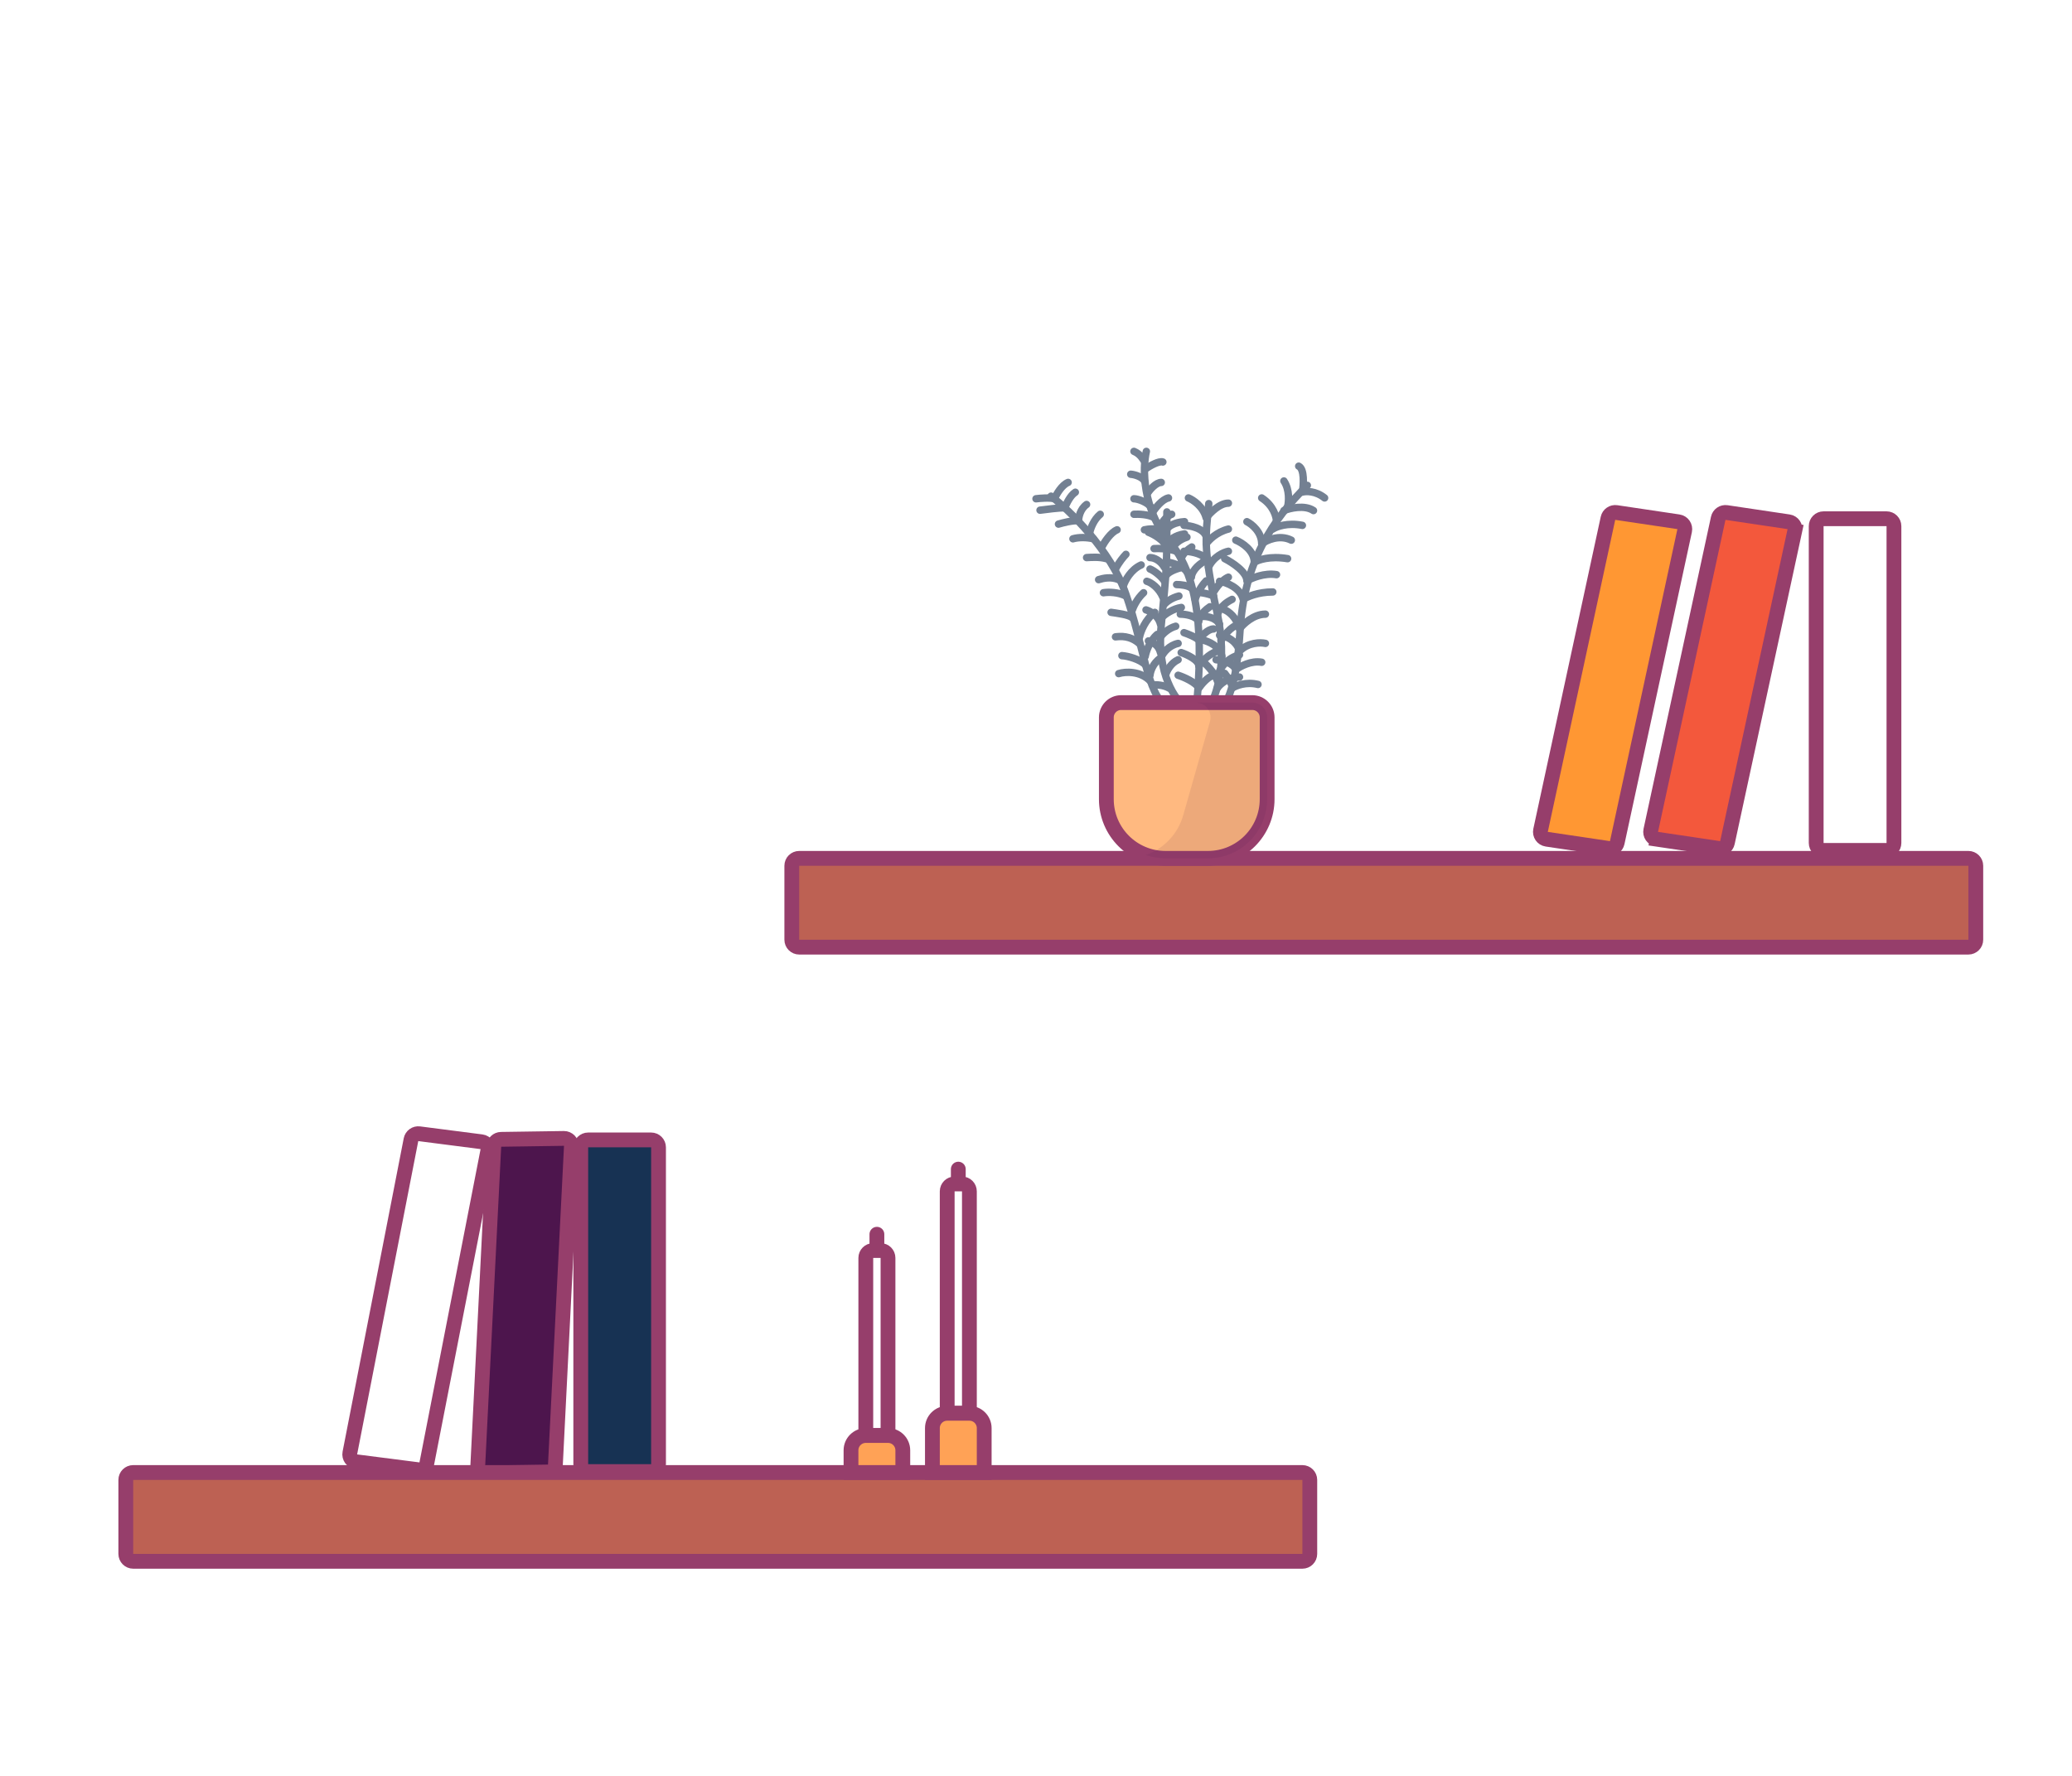 <svg width="280" height="240" viewBox="0 0 280 240" fill="none" xmlns="http://www.w3.org/2000/svg">
<rect width="280" height="240" fill="white"/>
<path d="M78.481 197.877L78.481 155.054C78.481 154.501 78.929 154.054 79.481 154.054L87.99 154.054C88.542 154.054 88.99 154.501 88.99 155.054L88.99 197.877C88.99 198.429 88.542 198.877 87.99 198.877L79.481 198.877C78.929 198.877 78.481 198.429 78.481 197.877Z" fill="#173253" stroke="#963E6B" stroke-width="2"/>
<path d="M66.73 154.924C66.757 154.398 67.187 153.982 67.714 153.975L76.203 153.851C76.781 153.842 77.245 154.324 77.216 154.901L75.054 197.983C75.027 198.51 74.597 198.925 74.07 198.933L65.582 199.061C65.004 199.07 64.539 198.588 64.568 198.011L66.73 154.924Z" fill="#4D154D" stroke="#963E6B" stroke-width="2"/>
<path d="M55.54 154.02C55.641 153.502 56.126 153.152 56.649 153.219L65.072 154.304C65.645 154.378 66.037 154.92 65.926 155.487L66.907 155.679L65.926 155.487L57.666 197.826C57.565 198.343 57.081 198.694 56.558 198.627L48.134 197.548C47.56 197.475 47.168 196.932 47.279 196.365L55.54 154.02Z" fill="white" stroke="#963E6B" stroke-width="2"/>
<path d="M18 199H176C176.552 199 177 199.448 177 200V210C177 210.552 176.552 211 176 211H18C17.448 211 17 210.552 17 210V200C17 199.448 17.448 199 18 199Z" fill="#BD6153" stroke="#963E6B" stroke-width="2"/>
<path d="M117 170C117 169.448 117.448 169 118 169H119C119.552 169 120 169.448 120 170V194H117V170Z" fill="white"/>
<path d="M118.5 169V166.8M120 194V170C120 169.448 119.552 169 119 169H118C117.448 169 117 169.448 117 170V194H120Z" stroke="#963E6B" stroke-width="2" stroke-linecap="round"/>
<path d="M115 196C115 194.895 115.895 194 117 194H120C121.105 194 122 194.895 122 196V199H115V196Z" fill="#FFA256" stroke="#963E6B" stroke-width="2"/>
<path d="M128 161C128 160.448 128.448 160 129 160H129.5H130C130.552 160 131 160.448 131 161V191H128V161Z" fill="white"/>
<path d="M129.5 160H129C128.448 160 128 160.448 128 161V191H131V161C131 160.448 130.552 160 130 160H129.5ZM129.5 160V158" stroke="#963E6B" stroke-width="2" stroke-linecap="round"/>
<path d="M126 193C126 191.895 126.895 191 128 191H131C132.105 191 133 191.895 133 193V199H126V193Z" fill="#FFA256" stroke="#963E6B" stroke-width="2"/>
<path d="M246.43 70.105H254.939C255.491 70.105 255.939 70.552 255.939 71.105V113.928C255.939 114.48 255.491 114.928 254.939 114.928H246.43C245.878 114.928 245.43 114.48 245.43 113.928V71.105C245.43 70.552 245.878 70.105 246.43 70.105Z" fill="white" stroke="#963E6B" stroke-width="2"/>
<path d="M242.542 71.718L243.519 71.929L242.542 71.718L233.432 113.885C233.32 114.4 232.828 114.74 232.307 114.663L223.911 113.415L223.764 114.404L223.911 113.415C223.339 113.33 222.958 112.78 223.08 112.215L232.193 70.043C232.304 69.528 232.797 69.188 233.318 69.266L241.712 70.518C242.283 70.603 242.664 71.153 242.542 71.718Z" fill="#F3583C" stroke="#963E6B" stroke-width="2"/>
<path d="M217.295 70.043C217.406 69.528 217.899 69.188 218.42 69.265L226.823 70.518C227.394 70.603 227.775 71.153 227.653 71.718L218.54 113.885C218.428 114.4 217.937 114.741 217.415 114.663L209.016 113.415C208.444 113.33 208.063 112.78 208.185 112.215L217.295 70.043Z" fill="#FF9733" stroke="#963E6B" stroke-width="2"/>
<path d="M108 116H266C266.552 116 267 116.448 267 117V127C267 127.552 266.552 128 266 128H108C107.448 128 107 127.552 107 127V117C107 116.448 107.448 116 108 116Z" fill="#BD6153" stroke="#963E6B" stroke-width="2"/>
<path d="M142.037 67.052C144.553 68.994 150.095 74.359 152.137 80.276C154.69 87.673 154.912 93.5 157.687 95.63M160.24 95.63C158.871 94.658 156.289 91.102 156.91 84.647C157.687 76.578 157.687 76.802 157.687 69.181M154.912 61C154.394 63.241 154.313 68.845 158.131 73.328C162.904 78.931 162.238 89.354 161.683 95.63M163.348 95.63C164.347 94.173 165.967 89.555 164.458 82.742C162.571 74.224 162.904 72.767 163.348 68.06M165.013 95.63C165.678 95.331 167.121 92.85 167.565 85.319C168.12 75.905 172.005 70.19 176.667 65.595" stroke="#738092" stroke-linecap="round" stroke-linejoin="round"/>
<path d="M140 67.405C140.579 67.331 141.888 67.228 142.496 67.405C142.749 66.816 143.472 65.55 144.34 65.196M140.543 68.951C141.338 68.84 143.125 68.62 143.906 68.62C144.087 68.104 144.622 66.963 145.317 66.521M143.038 70.828C143.653 70.644 145.056 70.298 145.751 70.386C145.751 69.908 145.968 68.796 146.836 68.178M144.991 72.816C145.751 72.595 146.836 72.595 147.771 72.816M147.27 71.932C147.378 71.417 147.812 70.21 148.68 69.503M148.897 73.92C149.223 73.294 150.091 71.954 150.959 71.601M146.836 75.356C147.487 75.319 148.545 75.235 149.5 75.5M152.152 74.914C151.863 75.208 151.176 76.018 150.742 76.902M148.463 78.337C149.042 78.153 150.134 77.895 151.176 78.337M151.827 79.11C152.044 78.448 152.825 76.968 154.214 76.349M149.114 80.104C149.801 79.993 151.111 80.016 152.152 80.546M153.02 82.423C153.165 81.981 153.671 80.899 154.539 80.104M150.148 82.754C150.835 82.865 152.586 83.058 153.02 83.5M150.742 86.067C151.393 85.993 152.698 85.852 154 87M153.997 86.067C154.141 85.368 154.756 83.726 156.058 82.754M154.756 88.717C154.865 88.092 155.342 86.619 156.384 85.736M151.61 88.607C152.405 88.644 154.062 89.116 154.756 89.823M151.176 91.036C152.08 90.742 154.105 90.675 155.407 92M155.407 91.257C155.443 90.779 155.776 89.645 156.818 88.938M155.733 92.582C156.239 92.509 157.219 92.558 158 93M157.577 91.036C157.722 90.595 158.25 89.601 159.205 89.159M157.035 88.607C157.252 88.165 157.99 87.216 159.205 86.951M155.19 86.619C155.624 86.803 156.5 87 156.818 88.192M156.926 85.957C157.179 85.625 157.925 84.897 158.879 84.632M154.865 82.423C155.371 82.57 156.5 83.111 156.818 84.35M157.143 83.306C157.505 82.975 158.51 82.268 159.639 82.092M157.36 81.65C157.577 81.392 158.272 80.811 159.313 80.546M154.973 78.558C155.552 78.705 156.623 79.465 157.143 80.702M155.407 76.902C155.986 77.122 157.013 77.94 157.36 78.558M157.686 77.662C157.903 77.367 158.619 76.946 159.747 76.681M155.407 75.356C155.95 75.356 156.818 75.727 157.36 76.681M155.19 71.932C155.877 72.19 157.36 72.992 157.794 74.141M157.794 73.368C158.011 73.037 158.771 72.33 160.073 72.153M157.794 71.38C157.975 71.123 158.684 70.585 160.073 70.497M154.648 62.322C154.431 62.064 154.105 61.353 153.237 61M154.865 63.319C155.407 62.951 156.623 62.259 157.143 62.436M152.803 64.092C153.382 64.129 154.387 64.47 154.648 65M155.082 66.632C155.407 66.153 156.232 65.196 156.926 65.196M153.237 67.405C153.78 67.405 155.066 67.882 155.5 68.5M155.733 69.282C156.094 68.693 157.035 67.471 157.903 67.294M153.237 69.503C153.816 69.466 155.169 69.503 155.95 69.945M154.648 71.601C155.118 71.491 156.232 71.358 156.926 71.712M156.709 71.38C156.854 70.902 157.382 69.856 158.337 69.503M155.95 74.141C156.528 74.104 157.925 74.119 158.879 74.472M158.554 73.92C158.699 73.626 159.27 72.948 160.398 72.595M159.639 75.576C159.639 75.319 159.921 74.627 161.049 73.92M160.398 77.3C160.246 77.008 159.553 76.339 158 76M161 78C161 77.667 161.3 76.8 162.5 76M159 79C159.5 79 160.6 79.1 161 79.5M163 78.5C162.667 78.833 161.9 79.8 161.5 81M159.5 83C160.167 83 161.6 83.2 162 84C162 83.667 162.3 82.8 163.5 82M160 85.5C160.5 85.667 161.6 86.1 162 86.5C162.333 86 163.2 85 164 85M159.62 88.192C160.413 88.461 162 89.2 162 90C162.333 89.5 163.3 88.4 164.5 88M159.205 91.257C159.97 91.505 161.6 92.2 162 93C162.333 92.505 163.2 91.463 164 91.257M160.597 67.294C161.231 67.552 162.6 68.454 163 70C163.5 69.333 164.8 68 166 68M160 71C160.833 71.027 162.6 71.364 163 72.5M163 73.5C163.333 73 164.4 71.9 166 71.5M160 74.5C160.667 74.5 162.2 74.7 163 75.5M166 74.5C165.375 74.621 163.961 75.225 163.312 76.681M161.5 80C162 80.031 163.2 80.182 164 80.546M166 78C165.667 78.117 164.8 78.68 164 80M164.5 83.306C164.5 82.871 164.9 81.8 166.5 81M162.5 83.306C163.038 83.271 164.251 83.43 164.806 84.35M165 86.619C165.333 85.98 166.3 84.63 167.5 84.35M162.5 86.5C163.253 86.645 164.834 87.291 165.13 88.717M164.806 90.71C165.038 90.14 165.9 88.9 167.5 88.5M164.5 93C164.833 92.5 165.9 91.5 167.5 91.5M162.262 89.159C162.841 89.606 164.1 90.8 164.5 92M175.5 63C176.3 63.4 176.167 65.5 176 66.5C176.5 66.363 177.8 66.33 179 67.294M174 68.5C174.167 67.833 174.3 66.2 173.5 65M173.5 69C174.333 68.667 176.3 68.2 177.5 69M172.5 70.5C172.5 69.863 172.1 68.33 170.5 67.294M172 71.5C172.5 71.167 174 70.6 176 71M168.5 70.5C169.167 70.833 170.5 71.9 170.5 73.5C171.167 73 172.9 72.2 174.5 73M167 73C167.833 73.333 169.5 74.4 169.5 76C170 75.667 171.6 75.1 174 75.5M165.5 75.5C166.5 76 168.5 77.3 168.5 78.5C169.167 78.108 170.9 77.391 172.5 77.662M164.806 78.558C165.704 78.705 167.6 79.4 168 81C168.5 80.667 170 80 172 80M165.5 82.423C166 82.615 167.1 83.4 167.5 85C168 84.333 169.4 83 171 83M171 86.951C170.333 86.8 168.7 86.8 167.5 88C167.371 87.396 166.651 86.119 164.806 85.844M170.5 89.5C169.085 89.242 167.577 90.059 167 90.5C166.89 90.127 166.204 89.336 164.335 89.159M170 92.5C168.4 92.1 167 92.667 166.5 93C166.555 92.833 166.432 92.2 165.5 91" stroke="#738092" stroke-linecap="round" stroke-linejoin="round"/>
<path d="M149.506 96.951C149.506 95.847 150.401 94.951 151.506 94.951H169.234C170.339 94.951 171.234 95.847 171.234 96.951V108.001C171.234 112.419 167.653 116.001 163.234 116.001H157.506C153.088 116.001 149.506 112.419 149.506 108.001V96.951Z" fill="#FFB980" stroke="#963E6B" stroke-width="2"/>
<path opacity="0.1" fill-rule="evenodd" clip-rule="evenodd" d="M154.849 115.548C155.68 115.84 156.574 116 157.506 116H163.234C167.653 116 171.234 112.418 171.234 108V96.95C171.234 95.846 170.339 94.95 169.234 94.95H161.585C162.913 94.95 163.872 96.221 163.508 97.498L159.89 110.193C159.163 112.742 157.248 114.704 154.849 115.548Z" fill="#4D154D"/>
</svg>

